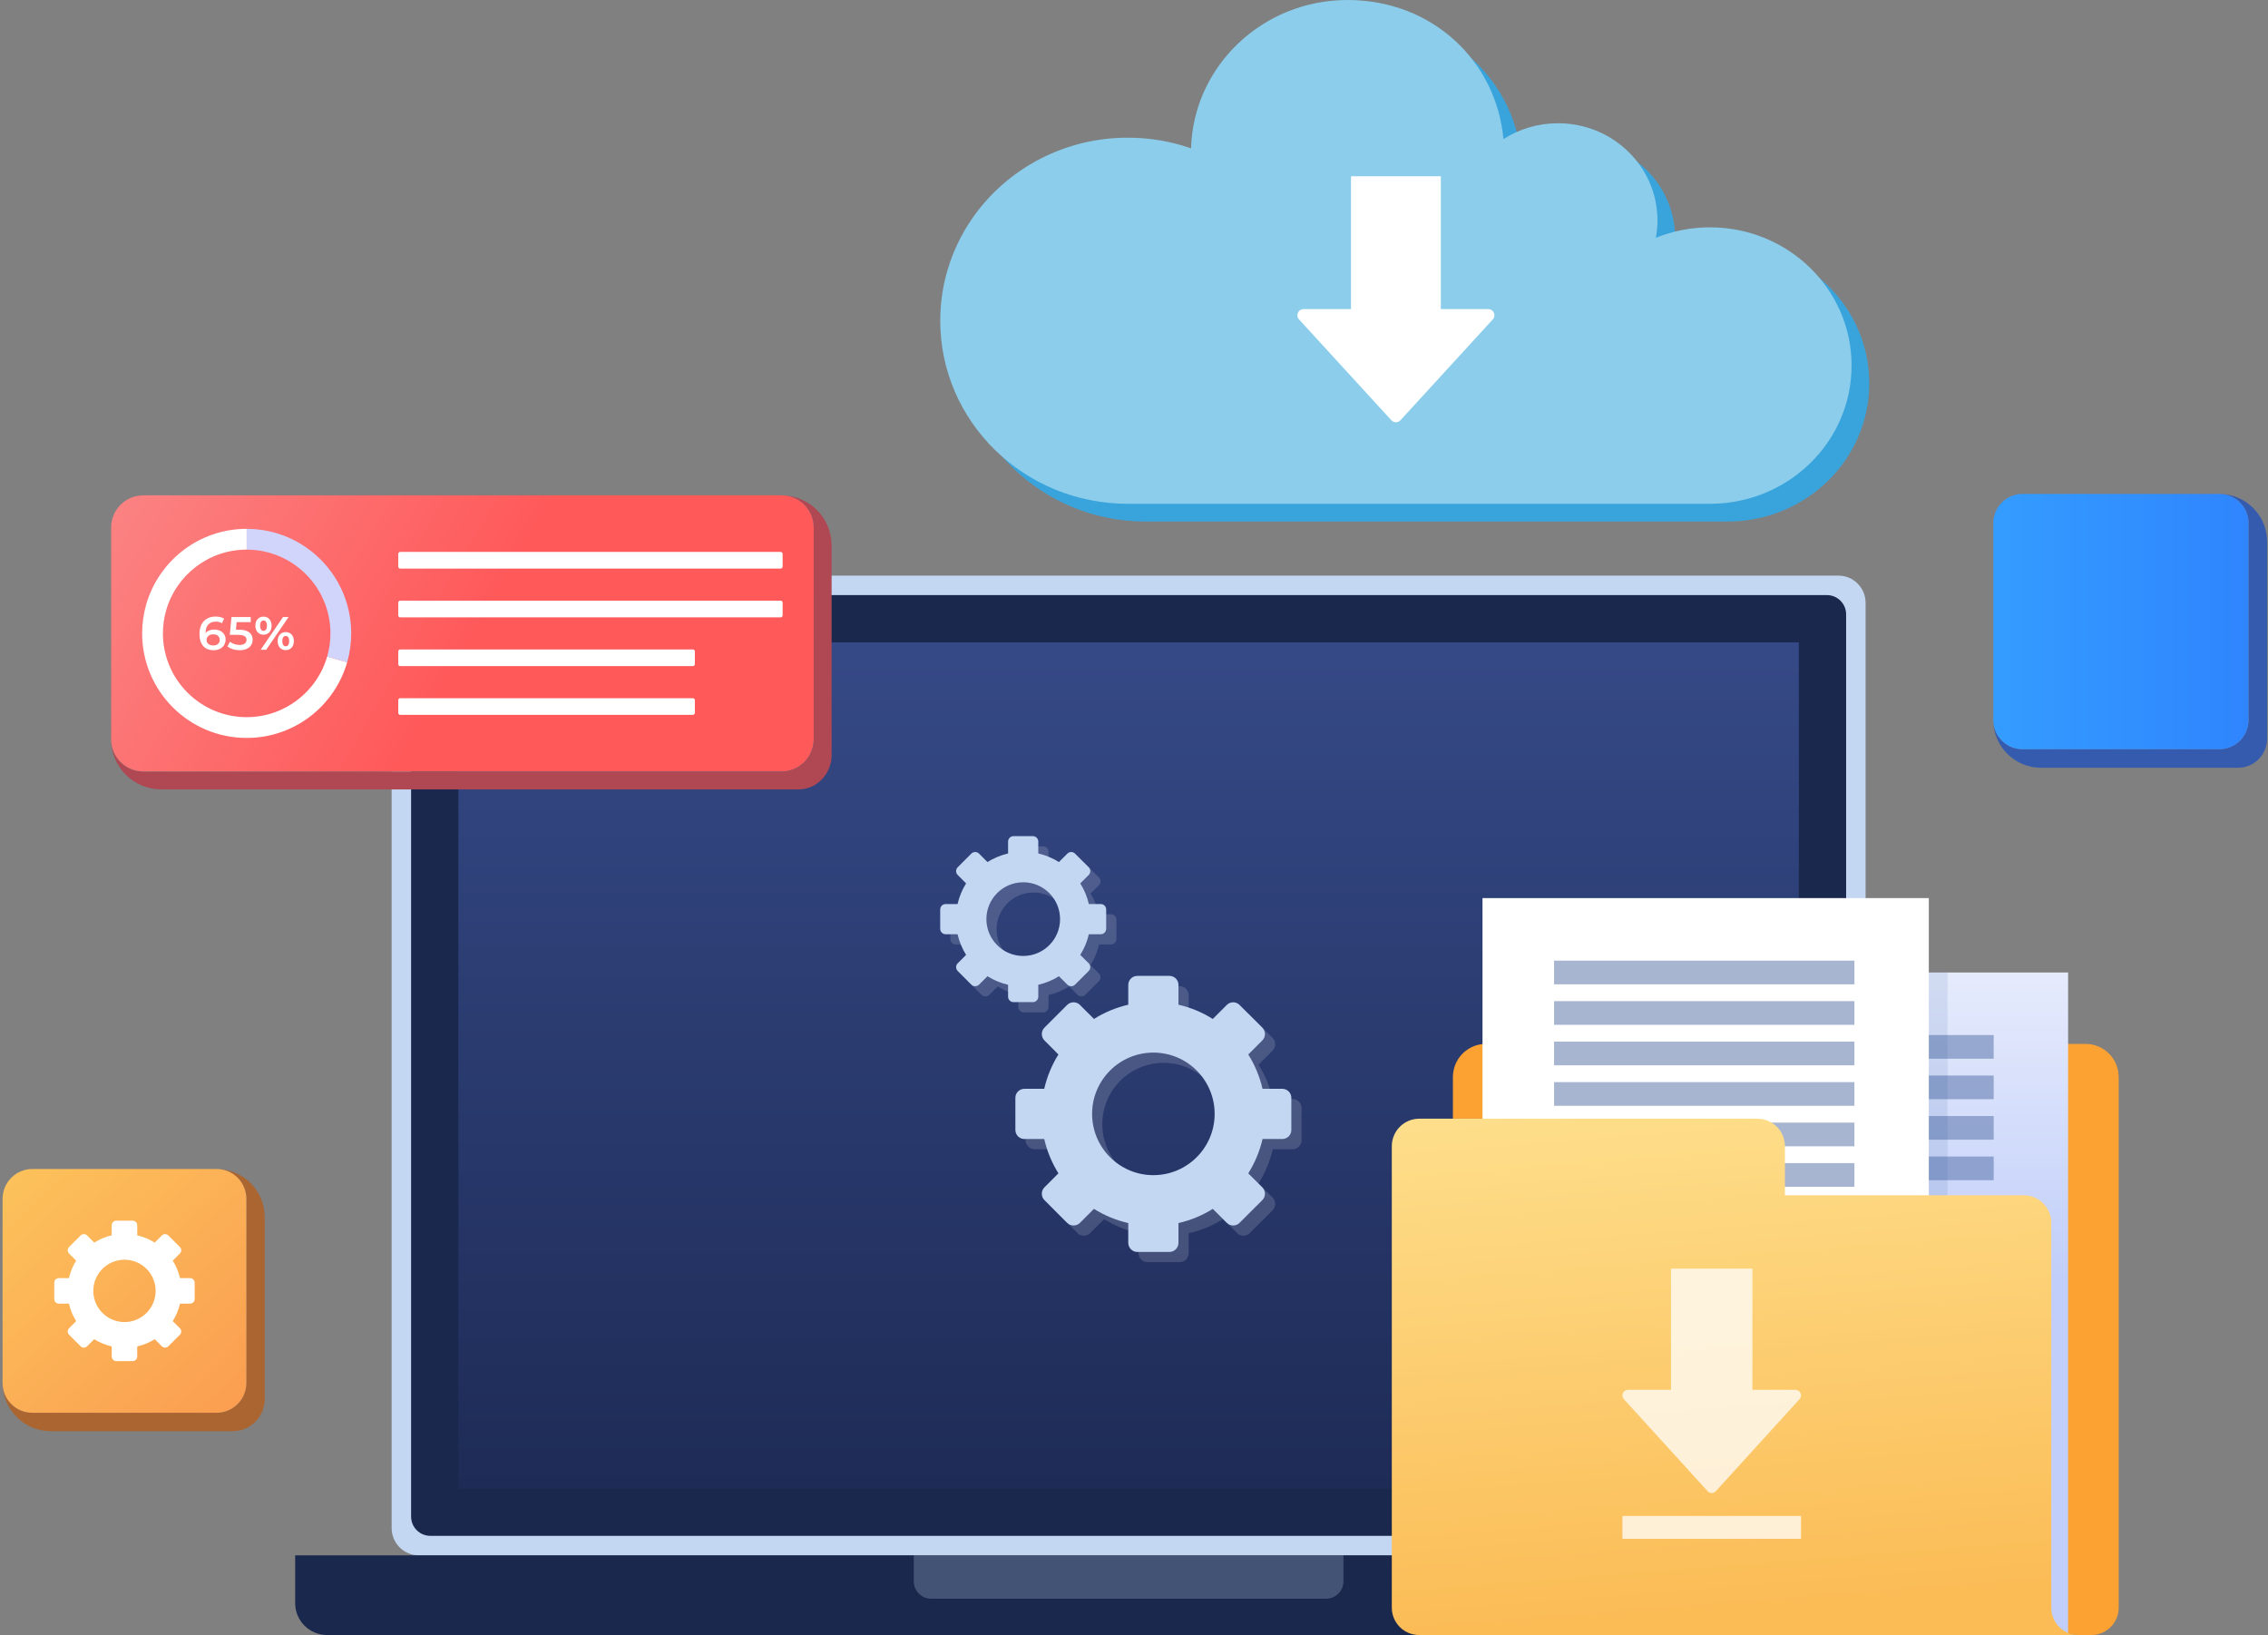 <svg width="548" height="395" viewBox="0 0 548 395" fill="none" xmlns="http://www.w3.org/2000/svg">
<rect x="0" y="0" width="548" height="395" fill="#808080" stroke="none"/>
<path d="M444.197 139.062H101.201C97.571 139.062 94.629 142.004 94.629 145.634V369.178C94.629 372.807 97.571 375.75 101.201 375.75H444.197C447.827 375.75 450.769 372.807 450.769 369.178V145.634C450.769 142.004 447.827 139.062 444.197 139.062Z" fill="#C3D7F2"/>
<path d="M446.066 148.419V366.392C446.066 368.962 443.982 371.046 441.413 371.046H103.985C101.415 371.046 99.331 368.962 99.331 366.392V148.419C99.331 145.849 101.415 143.765 103.985 143.765L441.413 143.765C443.982 143.765 446.066 145.849 446.066 148.419Z" fill="#1A284D"/>
<path d="M434.643 359.624V155.187L110.751 155.187V359.624H434.643Z" fill="url(#paint0_linear_12_650)"/>
<path d="M71.32 375.75H474.079V387.3C474.079 391.55 470.629 395 466.379 395H79.02C74.77 395 71.32 391.55 71.32 387.3V375.75Z" fill="#1A284D"/>
<path opacity="0.25" d="M220.785 375.75H324.614V382.038C324.614 384.352 322.734 386.229 320.423 386.229H224.979C222.664 386.229 220.788 384.35 220.788 382.038V375.75H220.785Z" fill="#C3D7F2"/>
<path opacity="0.15" d="M312.304 265.516H307.527C306.837 262.534 305.662 259.729 304.083 257.221L307.468 253.836C308.324 252.98 308.324 251.589 307.468 250.733L301.979 245.255C301.135 244.4 299.746 244.4 298.891 245.255L295.505 248.641C292.997 247.062 290.195 245.884 287.214 245.196V240.42C287.214 239.208 286.24 238.234 285.028 238.234H277.27C276.069 238.234 275.085 239.208 275.085 240.42V245.196C272.103 245.886 269.309 247.062 266.793 248.641L263.419 245.255C262.564 244.4 261.172 244.4 260.317 245.255L254.839 250.733C253.983 251.589 253.983 252.98 254.839 253.836L258.213 257.221C256.634 259.729 255.47 262.531 254.78 265.516H249.992C248.791 265.516 247.807 266.489 247.807 267.701V275.459C247.807 276.66 248.794 277.644 249.992 277.644H254.78C255.47 280.626 256.634 283.42 258.213 285.938L254.839 289.313C253.983 290.168 253.983 291.56 254.839 292.415L260.317 297.893C261.172 298.749 262.564 298.749 263.419 297.893L266.793 294.519C269.312 296.098 272.103 297.262 275.085 297.952V302.729C275.085 303.941 276.072 304.928 277.27 304.928H285.028C286.24 304.928 287.214 303.941 287.214 302.729V297.952C290.195 297.262 293 296.098 295.505 294.519L298.891 297.893C299.746 298.749 301.137 298.749 301.979 297.893L307.468 292.415C308.324 291.56 308.324 290.168 307.468 289.313L304.083 285.938C305.662 283.42 306.84 280.629 307.527 277.644H312.304C313.516 277.644 314.489 276.657 314.489 275.459V267.701C314.489 266.489 313.516 265.516 312.304 265.516ZM281.152 286.379C272.978 286.379 266.347 279.748 266.347 271.574C266.347 263.401 272.976 256.77 281.152 256.77C289.328 256.77 295.957 263.398 295.957 271.574C295.957 279.751 289.326 286.379 281.152 286.379Z" fill="white"/>
<path opacity="0.15" d="M268.438 220.878H265.566C265.151 219.085 264.444 217.399 263.493 215.89L265.529 213.854C266.043 213.341 266.043 212.505 265.529 211.989L262.228 208.696C261.72 208.182 260.884 208.182 260.371 208.696L258.335 210.732C256.828 209.781 255.143 209.074 253.348 208.659V205.787C253.348 205.058 252.761 204.471 252.032 204.471H247.367C246.646 204.471 246.052 205.058 246.052 205.787V208.659C244.259 209.074 242.579 209.781 241.065 210.732L239.037 208.696C238.523 208.182 237.687 208.182 237.171 208.696L233.878 211.989C233.365 212.502 233.365 213.338 233.878 213.854L235.906 215.89C234.955 217.397 234.257 219.082 233.842 220.878H230.964C230.243 220.878 229.648 221.464 229.648 222.193V226.858C229.648 227.579 230.24 228.173 230.964 228.173H233.842C234.257 229.966 234.955 231.646 235.906 233.16L233.878 235.188C233.365 235.702 233.365 236.538 233.878 237.054L237.171 240.347C237.685 240.86 238.521 240.86 239.037 240.347L241.065 238.319C242.579 239.27 244.257 239.968 246.052 240.383V243.255C246.052 243.985 246.644 244.577 247.367 244.577H252.032C252.761 244.577 253.348 243.985 253.348 243.255V240.383C255.14 239.968 256.826 239.27 258.335 238.319L260.371 240.347C260.884 240.86 261.72 240.86 262.228 240.347L265.529 237.054C266.043 236.54 266.043 235.705 265.529 235.188L263.493 233.16C264.444 231.646 265.151 229.968 265.566 228.173H268.438C269.168 228.173 269.754 227.581 269.754 226.858V222.193C269.754 221.464 269.168 220.878 268.438 220.878ZM249.707 233.421C244.792 233.421 240.807 229.435 240.807 224.521C240.807 219.607 244.792 215.621 249.707 215.621C254.621 215.621 258.607 219.607 258.607 224.521C258.607 229.435 254.621 233.421 249.707 233.421Z" fill="white"/>
<path d="M309.833 263.044H305.056C304.366 260.063 303.191 257.258 301.612 254.75L304.997 251.364C305.853 250.509 305.853 249.118 304.997 248.262L299.508 242.784C298.664 241.929 297.275 241.929 296.42 242.784L293.034 246.17C290.527 244.591 287.724 243.412 284.743 242.725V237.948C284.743 236.737 283.77 235.763 282.558 235.763H274.799C273.599 235.763 272.614 236.737 272.614 237.948V242.725C269.632 243.415 266.839 244.591 264.323 246.17L260.948 242.784C260.093 241.929 258.702 241.929 257.846 242.784L252.368 248.262C251.512 249.118 251.512 250.509 252.368 251.364L255.742 254.75C254.163 257.258 252.999 260.06 252.309 263.044H247.521C246.32 263.044 245.336 264.018 245.336 265.229V272.988C245.336 274.188 246.323 275.173 247.521 275.173H252.309C252.999 278.155 254.163 280.948 255.742 283.467L252.368 286.842C251.512 287.697 251.512 289.088 252.368 289.944L257.846 295.422C258.702 296.277 260.093 296.277 260.948 295.422L264.323 292.048C266.842 293.627 269.632 294.791 272.614 295.481V300.258C272.614 301.469 273.602 302.457 274.799 302.457H282.558C283.77 302.457 284.743 301.469 284.743 300.258V295.481C287.724 294.791 290.529 293.627 293.034 292.048L296.42 295.422C297.275 296.277 298.667 296.277 299.508 295.422L304.997 289.944C305.853 289.088 305.853 287.697 304.997 286.842L301.612 283.467C303.191 280.948 304.369 278.157 305.056 275.173H309.833C311.045 275.173 312.018 274.186 312.018 272.988V265.229C312.018 264.018 311.045 263.044 309.833 263.044ZM278.681 283.905C270.508 283.905 263.877 277.274 263.877 269.1C263.877 260.927 270.505 254.296 278.681 254.296C286.858 254.296 293.486 260.924 293.486 269.1C293.486 277.277 286.855 283.905 278.681 283.905Z" fill="#C3D7F2"/>
<path d="M265.964 218.406H263.091C262.676 216.614 261.969 214.928 261.018 213.419L263.055 211.383C263.568 210.869 263.568 210.033 263.055 209.517L259.753 206.224C259.246 205.711 258.41 205.711 257.897 206.224L255.86 208.261C254.354 207.31 252.668 206.603 250.873 206.188V203.316C250.873 202.586 250.287 202 249.557 202H244.893C244.172 202 243.577 202.586 243.577 203.316V206.188C241.785 206.603 240.105 207.31 238.59 208.261L236.562 206.224C236.049 205.711 235.213 205.711 234.697 206.224L231.404 209.517C230.89 210.031 230.89 210.866 231.404 211.383L233.432 213.419C232.481 214.925 231.782 216.611 231.367 218.406H228.489C227.768 218.406 227.174 218.992 227.174 219.722V224.386C227.174 225.107 227.766 225.702 228.489 225.702H231.367C231.782 227.494 232.481 229.174 233.432 230.689L231.404 232.717C230.89 233.23 230.89 234.066 231.404 234.582L234.697 237.875C235.21 238.389 236.046 238.389 236.562 237.875L238.59 235.847C240.105 236.798 241.782 237.497 243.577 237.912V240.784C243.577 241.513 244.169 242.105 244.893 242.105H249.557C250.287 242.105 250.873 241.513 250.873 240.784V237.912C252.665 237.497 254.351 236.798 255.86 235.847L257.897 237.875C258.41 238.389 259.246 238.389 259.753 237.875L263.055 234.582C263.568 234.069 263.568 233.233 263.055 232.717L261.018 230.689C261.969 229.174 262.676 227.497 263.091 225.702H265.964C266.693 225.702 267.279 225.11 267.279 224.386V219.722C267.279 218.992 266.693 218.406 265.964 218.406ZM247.235 230.95C242.321 230.95 238.335 226.964 238.335 222.05C238.335 217.136 242.321 213.15 247.235 213.15C252.149 213.15 256.135 217.136 256.135 222.05C256.135 226.964 252.149 230.95 247.235 230.95Z" fill="#C3D7F2"/>
<path d="M547.785 130.865V178.446C547.785 182.333 544.632 185.486 540.744 185.486H493.164C486.794 185.486 481.627 180.322 481.627 173.949C481.627 176.578 483.066 178.872 485.2 180.078L485.447 180.213C485.778 180.384 486.115 180.527 486.474 180.639C487.164 180.872 487.904 180.993 488.667 180.993H536.248C540.136 180.993 543.288 177.84 543.288 173.952V126.372C543.288 126.027 543.266 125.682 543.213 125.354C543.154 124.95 543.064 124.56 542.935 124.178C542.786 123.735 542.598 123.309 542.374 122.913C541.28 120.972 539.288 119.609 536.966 119.371C536.733 119.348 536.486 119.334 536.248 119.334C542.618 119.334 547.785 124.498 547.785 130.871V130.865Z" fill="#355BAF"/>
<path d="M543.215 125.353C543.156 124.95 543.066 124.56 542.937 124.178C542.788 123.735 542.6 123.309 542.376 122.913C541.282 120.972 539.29 119.609 536.968 119.37C536.735 119.348 536.488 119.334 536.25 119.334H488.669C484.782 119.334 481.629 122.487 481.629 126.374V173.955C481.629 176.583 483.068 178.878 485.202 180.084L485.449 180.218C485.78 180.39 486.117 180.533 486.476 180.645C487.166 180.878 487.906 180.998 488.669 180.998H536.25C540.138 180.998 543.29 177.845 543.29 173.958V126.377C543.29 126.032 543.268 125.687 543.215 125.359V125.353Z" fill="url(#paint1_linear_12_650)"/>
<path d="M63.965 294.064V338.009C63.965 342.289 60.495 345.759 56.215 345.759H12.269C5.837 345.759 0.623 340.545 0.623 334.113C0.623 338.088 3.849 341.313 7.829 341.313H52.319C56.299 341.313 59.524 338.088 59.524 334.107V289.623C59.524 285.643 56.293 282.417 52.319 282.417C58.75 282.417 63.965 287.632 63.965 294.064Z" fill="#AA6531"/>
<path d="M59.524 289.623V334.113C59.524 338.088 56.293 341.313 52.319 341.313H7.829C3.849 341.313 0.623 338.088 0.623 334.113V289.623C0.623 285.643 3.849 282.417 7.829 282.417H52.319C56.293 282.417 59.524 285.643 59.524 289.623Z" fill="url(#paint2_linear_12_650)"/>
<path d="M45.925 308.779H43.496C43.146 307.261 42.548 305.834 41.743 304.56L43.465 302.838C43.9 302.403 43.9 301.696 43.465 301.261L40.672 298.476C40.243 298.041 39.536 298.041 39.101 298.476L37.379 300.198C36.102 299.393 34.678 298.796 33.16 298.445V296.016C33.16 295.399 32.664 294.903 32.047 294.903H28.1C27.488 294.903 26.986 295.399 26.986 296.016V298.445C25.469 298.796 24.05 299.393 22.768 300.198L21.051 298.476C20.616 298.041 19.91 298.041 19.475 298.476L16.689 301.261C16.255 301.696 16.255 302.403 16.689 302.838L18.406 304.56C17.601 305.836 17.009 307.261 16.659 308.779H14.221C13.61 308.779 13.107 309.275 13.107 309.892V313.839C13.107 314.45 13.61 314.952 14.221 314.952H16.659C17.009 316.47 17.601 317.889 18.406 319.171L16.689 320.888C16.255 321.323 16.255 322.029 16.689 322.464L19.475 325.249C19.91 325.684 20.616 325.684 21.051 325.249L22.768 323.533C24.05 324.338 25.469 324.93 26.986 325.28V327.709C26.986 328.327 27.488 328.829 28.1 328.829H32.047C32.664 328.829 33.16 328.327 33.16 327.709V325.28C34.678 324.93 36.102 324.338 37.379 323.533L39.101 325.249C39.536 325.684 40.243 325.684 40.672 325.249L43.465 322.464C43.9 322.029 43.9 321.323 43.465 320.888L41.743 319.171C42.548 317.889 43.146 316.47 43.496 314.952H45.925C46.542 314.952 47.039 314.45 47.039 313.839V309.892C47.039 309.275 46.542 308.779 45.925 308.779ZM30.075 319.396C25.915 319.396 22.543 316.021 22.543 311.864C22.543 307.707 25.915 304.333 30.075 304.333C34.234 304.333 37.606 307.704 37.606 311.864C37.606 316.024 34.232 319.396 30.075 319.396Z" fill="white"/>
<path d="M511.926 260.202V388.394C511.926 392.044 508.98 395 505.331 395H502.223C501.326 395 500.476 394.826 499.702 394.498C497.306 393.513 495.626 391.146 495.626 388.394V295.41C495.626 291.741 492.653 288.765 488.981 288.765H431.272V276.906C431.272 276.364 431.204 275.843 431.078 275.341C430.663 273.582 429.544 272.095 428.026 271.209C427.031 270.6 425.872 270.264 424.627 270.264H351.053V260.202C351.053 256.068 354.18 252.66 358.208 252.236C358.489 252.216 358.769 252.197 359.058 252.197H503.917C507.23 252.197 510.069 254.205 511.286 257.063C511.693 258.028 511.923 259.091 511.923 260.202H511.926Z" fill="url(#paint3_linear_12_650)"/>
<path d="M499.701 234.941H391.855V395H499.701V234.941Z" fill="url(#paint4_linear_12_650)"/>
<g opacity="0.5">
<path d="M481.721 250.054H409.148V255.776H481.721V250.054Z" fill="#4F6CA4"/>
<path d="M481.721 259.835H409.148V265.557H481.721V259.835Z" fill="#4F6CA4"/>
<path d="M481.721 269.619H409.148V275.341H481.721V269.619Z" fill="#4F6CA4"/>
<path d="M481.721 279.402H409.148V285.124H481.721V279.402Z" fill="#4F6CA4"/>
<path d="M481.721 289.183H409.148V294.905H481.721V289.183Z" fill="#4F6CA4"/>
<path d="M481.721 298.967H409.148V304.689H481.721V298.967Z" fill="#4F6CA4"/>
<path d="M481.721 308.748H409.148V314.47H481.721V308.748Z" fill="#4F6CA4"/>
<path d="M481.721 318.531H409.148V324.253H481.721V318.531Z" fill="#4F6CA4"/>
<path d="M481.721 328.315H409.148V334.037H481.721V328.315Z" fill="#4F6CA4"/>
<path d="M481.721 338.096H409.148V343.818H481.721V338.096Z" fill="#4F6CA4"/>
<path d="M481.721 347.88H409.148V353.602H481.721V347.88Z" fill="#4F6CA4"/>
</g>
<path opacity="0.1" d="M470.579 234.941H362.742V375.766H470.579V234.941Z" fill="#19468E"/>
<path d="M466.044 216.969H358.207V357.795H466.044V216.969Z" fill="white"/>
<g opacity="0.5">
<path d="M448.069 232.08H375.496V237.802H448.069V232.08Z" fill="#4F6CA4"/>
<path d="M448.069 241.863H375.496V247.586H448.069V241.863Z" fill="#4F6CA4"/>
<path d="M448.069 251.644H375.496V257.367H448.069V251.644Z" fill="#4F6CA4"/>
<path d="M448.069 261.428H375.496V267.15H448.069V261.428Z" fill="#4F6CA4"/>
<path d="M448.069 271.212H375.496V276.934H448.069V271.212Z" fill="#4F6CA4"/>
<path d="M448.069 280.993H375.496V286.715H448.069V280.993Z" fill="#4F6CA4"/>
<path d="M448.069 290.776H375.496V296.498H448.069V290.776Z" fill="#4F6CA4"/>
<path d="M448.069 300.56H375.496V306.282H448.069V300.56Z" fill="#4F6CA4"/>
<path d="M448.069 310.341H375.496V316.063H448.069V310.341Z" fill="#4F6CA4"/>
<path d="M448.069 320.125H375.496V325.847H448.069V320.125Z" fill="#4F6CA4"/>
<path d="M448.069 329.906H375.496V335.628H448.069V329.906Z" fill="#4F6CA4"/>
</g>
<path d="M502.22 395H342.887C339.238 395 336.293 392.046 336.293 388.394V276.908C336.293 273.239 339.266 270.263 342.938 270.263H424.632C425.878 270.263 427.036 270.6 428.032 271.209C429.547 272.098 430.669 273.584 431.084 275.34C431.21 275.842 431.277 276.364 431.277 276.906V288.765H488.987C492.655 288.765 495.632 291.738 495.632 295.41V388.394C495.632 391.146 497.312 393.513 499.707 394.498C500.481 394.826 501.328 395 502.229 395H502.22Z" fill="url(#paint5_linear_12_650)"/>
<g opacity="0.75">
<path d="M433.823 335.761H423.426V306.485H403.755V335.761H393.357C392.191 335.761 391.585 337.153 392.369 338.02L412.604 360.263C413.133 360.846 414.048 360.846 414.577 360.263L434.812 338.02C435.6 337.157 434.99 335.761 433.823 335.761Z" fill="white"/>
<path d="M435.167 366.233H392.016V371.765H435.167V366.233Z" fill="white"/>
</g>
<path d="M188.803 119.662C195.507 119.662 200.94 125.096 200.94 131.799V182.401C200.94 186.993 197.358 190.712 192.932 190.712H38.973C32.269 190.712 26.836 185.279 26.836 178.575C26.836 182.886 30.331 186.381 34.642 186.381H188.803C193.114 186.381 196.609 182.886 196.609 178.575V127.474C196.609 123.157 193.114 119.662 188.803 119.662Z" fill="#AF4852"/>
<path d="M196.609 127.474V178.575C196.609 182.886 193.114 186.381 188.803 186.381H34.642C30.331 186.381 26.836 182.886 26.836 178.575V127.979C26.836 123.531 30.202 119.892 34.432 119.668C34.505 119.66 34.569 119.66 34.642 119.66H188.803C193.114 119.66 196.609 123.155 196.609 127.471V127.474Z" fill="#646D78"/>
<path d="M196.609 127.474V178.575C196.609 182.886 193.114 186.381 188.803 186.381H34.642C30.331 186.381 26.836 182.886 26.836 178.575V127.474C26.836 123.228 30.216 119.777 34.432 119.668C34.505 119.66 34.569 119.66 34.642 119.66H188.803C193.114 119.66 196.609 123.155 196.609 127.471V127.474Z" fill="url(#paint6_linear_12_650)"/>
<path d="M96.698 133.339H188.628C188.888 133.339 189.099 133.55 189.099 133.811V136.893C189.099 137.154 188.888 137.364 188.628 137.364H96.698C96.437 137.364 96.227 137.154 96.227 136.893V133.811C96.227 133.55 96.437 133.339 96.698 133.339Z" fill="white"/>
<path d="M96.698 145.12H188.628C188.888 145.12 189.099 145.33 189.099 145.591V148.674C189.099 148.935 188.888 149.145 188.628 149.145H96.698C96.437 149.145 96.227 148.935 96.227 148.674V145.591C96.227 145.33 96.437 145.12 96.698 145.12Z" fill="white"/>
<path d="M96.698 156.898H167.425C167.686 156.898 167.896 157.108 167.896 157.369V160.452C167.896 160.713 167.686 160.923 167.425 160.923H96.698C96.437 160.923 96.227 160.713 96.227 160.452V157.369C96.227 157.108 96.437 156.898 96.698 156.898Z" fill="white"/>
<path d="M167.424 168.676H96.7C96.439 168.676 96.228 168.887 96.228 169.147V172.227C96.228 172.487 96.439 172.698 96.7 172.698H167.424C167.684 172.698 167.895 172.487 167.895 172.227V169.147C167.895 168.887 167.684 168.676 167.424 168.676Z" fill="white"/>
<g style="mix-blend-mode:multiply">
<path d="M84.859 153.019C84.859 155.451 84.516 157.801 83.874 160.029L79.047 158.637C79.563 156.853 79.841 154.968 79.841 153.022C79.841 141.866 70.766 132.787 59.605 132.787V127.769C73.555 127.769 84.861 139.075 84.861 153.025L84.859 153.019Z" fill="#D1D4FB"/>
</g>
<path d="M83.872 160.026C80.837 170.567 71.118 178.278 59.603 178.278C45.654 178.278 34.348 166.965 34.348 153.019C34.348 150.587 34.69 148.237 35.332 146.015C38.367 135.474 48.086 127.763 59.601 127.763V132.781C50.389 132.781 42.594 138.969 40.16 147.404C39.643 149.187 39.366 151.067 39.366 153.016C39.366 164.177 48.445 173.257 59.601 173.257C68.812 173.257 76.607 167.069 79.042 158.635L83.869 160.026H83.872Z" fill="white"/>
<path d="M54.519 154.525C54.519 156.096 53.242 157.092 51.624 157.092C49.464 157.092 48.199 155.701 48.199 153.156C48.199 150.444 49.781 148.952 52.078 148.952C52.87 148.952 53.627 149.12 54.16 149.459L53.618 150.567C53.189 150.284 52.667 150.183 52.115 150.183C50.623 150.183 49.683 151.112 49.683 152.907V152.918C50.157 152.363 50.914 152.093 51.798 152.093C53.358 152.093 54.522 153.044 54.522 154.525H54.519ZM53.097 154.593C53.097 153.768 52.474 153.246 51.515 153.246C50.555 153.246 49.91 153.824 49.91 154.604C49.91 155.384 50.499 155.939 51.551 155.939C52.466 155.939 53.099 155.42 53.099 154.593H53.097Z" fill="white"/>
<path d="M61.046 154.548C61.046 155.939 60.039 157.092 57.913 157.092C56.794 157.092 55.663 156.752 54.94 156.175L55.562 155.033C56.14 155.507 56.998 155.813 57.89 155.813C58.942 155.813 59.562 155.35 59.562 154.604C59.562 153.858 59.077 153.372 57.436 153.372H55.526L55.932 149.064H60.58V150.295H57.178L57.007 152.127H57.764C60.103 152.127 61.043 153.145 61.043 154.548H61.046Z" fill="white"/>
<path d="M61.703 151.154C61.703 149.819 62.517 148.971 63.669 148.971C64.822 148.971 65.624 149.807 65.624 151.154C65.624 152.5 64.822 153.336 63.669 153.336C62.517 153.336 61.703 152.489 61.703 151.154ZM64.497 151.154C64.497 150.307 64.169 149.9 63.672 149.9C63.176 149.9 62.847 150.318 62.847 151.154C62.847 151.99 63.187 152.408 63.672 152.408C64.157 152.408 64.497 152.001 64.497 151.154ZM68.385 149.064H69.731L64.326 156.98H62.979L68.385 149.064ZM67.086 154.887C67.086 153.552 67.899 152.705 69.041 152.705C70.183 152.705 71.007 153.552 71.007 154.887C71.007 156.222 70.194 157.069 69.041 157.069C67.888 157.069 67.086 156.222 67.086 154.887ZM69.866 154.887C69.866 154.051 69.537 153.633 69.041 153.633C68.544 153.633 68.216 154.04 68.216 154.887C68.216 155.734 68.556 156.141 69.041 156.141C69.526 156.141 69.866 155.723 69.866 154.887Z" fill="white"/>
<path d="M417.437 59.202C412.806 59.202 408.394 60.105 404.366 61.726C404.63 60.354 404.762 58.949 404.762 57.519C404.762 56.893 404.736 56.279 404.678 55.678C403.727 43.581 393.362 34.058 380.723 34.058C375.854 34.058 371.332 35.466 367.543 37.895C365.834 19.062 349.625 4.283 329.866 4.283C310.108 4.283 292.636 20.241 292.058 40.119C287.284 38.448 282.148 37.547 276.785 37.547C261.754 37.547 248.43 44.691 240.181 55.681C234.697 62.994 231.463 72.001 231.463 81.765C231.463 106.201 251.762 125.993 276.785 125.993H417.435C436.337 125.993 451.658 111.046 451.658 92.597C451.658 74.149 436.337 59.204 417.435 59.204L417.437 59.202Z" fill="#39A4DC"/>
<path d="M447.38 88.314C447.38 106.762 432.06 121.71 413.157 121.71H272.508C247.482 121.71 227.186 101.915 227.186 77.481C227.186 67.717 230.42 58.711 235.903 51.398C244.153 40.408 257.476 33.264 272.508 33.264C277.871 33.264 283.007 34.167 287.781 35.836C288.359 15.957 305.062 0 325.589 0C346.116 0 361.557 14.779 363.265 33.612C367.052 31.183 371.574 29.775 376.446 29.775C389.085 29.775 399.449 39.3 400.4 51.395C400.459 51.995 400.484 52.61 400.484 53.235C400.484 54.666 400.353 56.074 400.089 57.446C404.117 55.822 408.532 54.921 413.16 54.921C432.063 54.921 447.383 69.869 447.383 88.314H447.38Z" fill="#8CCDEB"/>
<path d="M359.614 74.679H348.139V42.585H326.429V74.679H314.954C313.669 74.679 312.996 76.208 313.862 77.156L336.193 101.537C336.779 102.176 337.786 102.176 338.372 101.537L360.702 77.156C361.572 76.208 360.899 74.679 359.611 74.679H359.614Z" fill="white"/>
<defs>
<linearGradient id="paint0_linear_12_650" x1="272.698" y1="360.047" x2="272.698" y2="158.744" gradientUnits="userSpaceOnUse">
<stop stop-color="#1E2B56"/>
<stop offset="1" stop-color="#354986"/>
</linearGradient>
<linearGradient id="paint1_linear_12_650" x1="481.626" y1="150.163" x2="543.29" y2="150.163" gradientUnits="userSpaceOnUse">
<stop stop-color="#349CFF"/>
<stop offset="1" stop-color="#2F85FE"/>
</linearGradient>
<linearGradient id="paint2_linear_12_650" x1="1.117" y1="280.995" x2="61.076" y2="344.915" gradientUnits="userSpaceOnUse">
<stop stop-color="#FCC35B"/>
<stop offset="1" stop-color="#FB9B50"/>
</linearGradient>
<linearGradient id="paint3_linear_12_650" x1="466.292" y1="449.301" x2="462.903" y2="431.352" gradientUnits="userSpaceOnUse">
<stop stop-color="#FDCC6D"/>
<stop offset="1" stop-color="#FBA233"/>
</linearGradient>
<linearGradient id="paint4_linear_12_650" x1="445.775" y1="220.56" x2="445.775" y2="308.691" gradientUnits="userSpaceOnUse">
<stop stop-color="#EDF1FD"/>
<stop offset="1" stop-color="#C1CEF9"/>
</linearGradient>
<linearGradient id="paint5_linear_12_650" x1="409.777" y1="262.614" x2="419.6" y2="388.61" gradientUnits="userSpaceOnUse">
<stop stop-color="#FEDF8C"/>
<stop offset="1" stop-color="#FBBC56"/>
</linearGradient>
<linearGradient id="paint6_linear_12_650" x1="9.103" y1="93.467" x2="114.345" y2="154.542" gradientUnits="userSpaceOnUse">
<stop stop-color="#FA9090"/>
<stop offset="1" stop-color="#FF595A"/>
</linearGradient>
</defs>
</svg>
